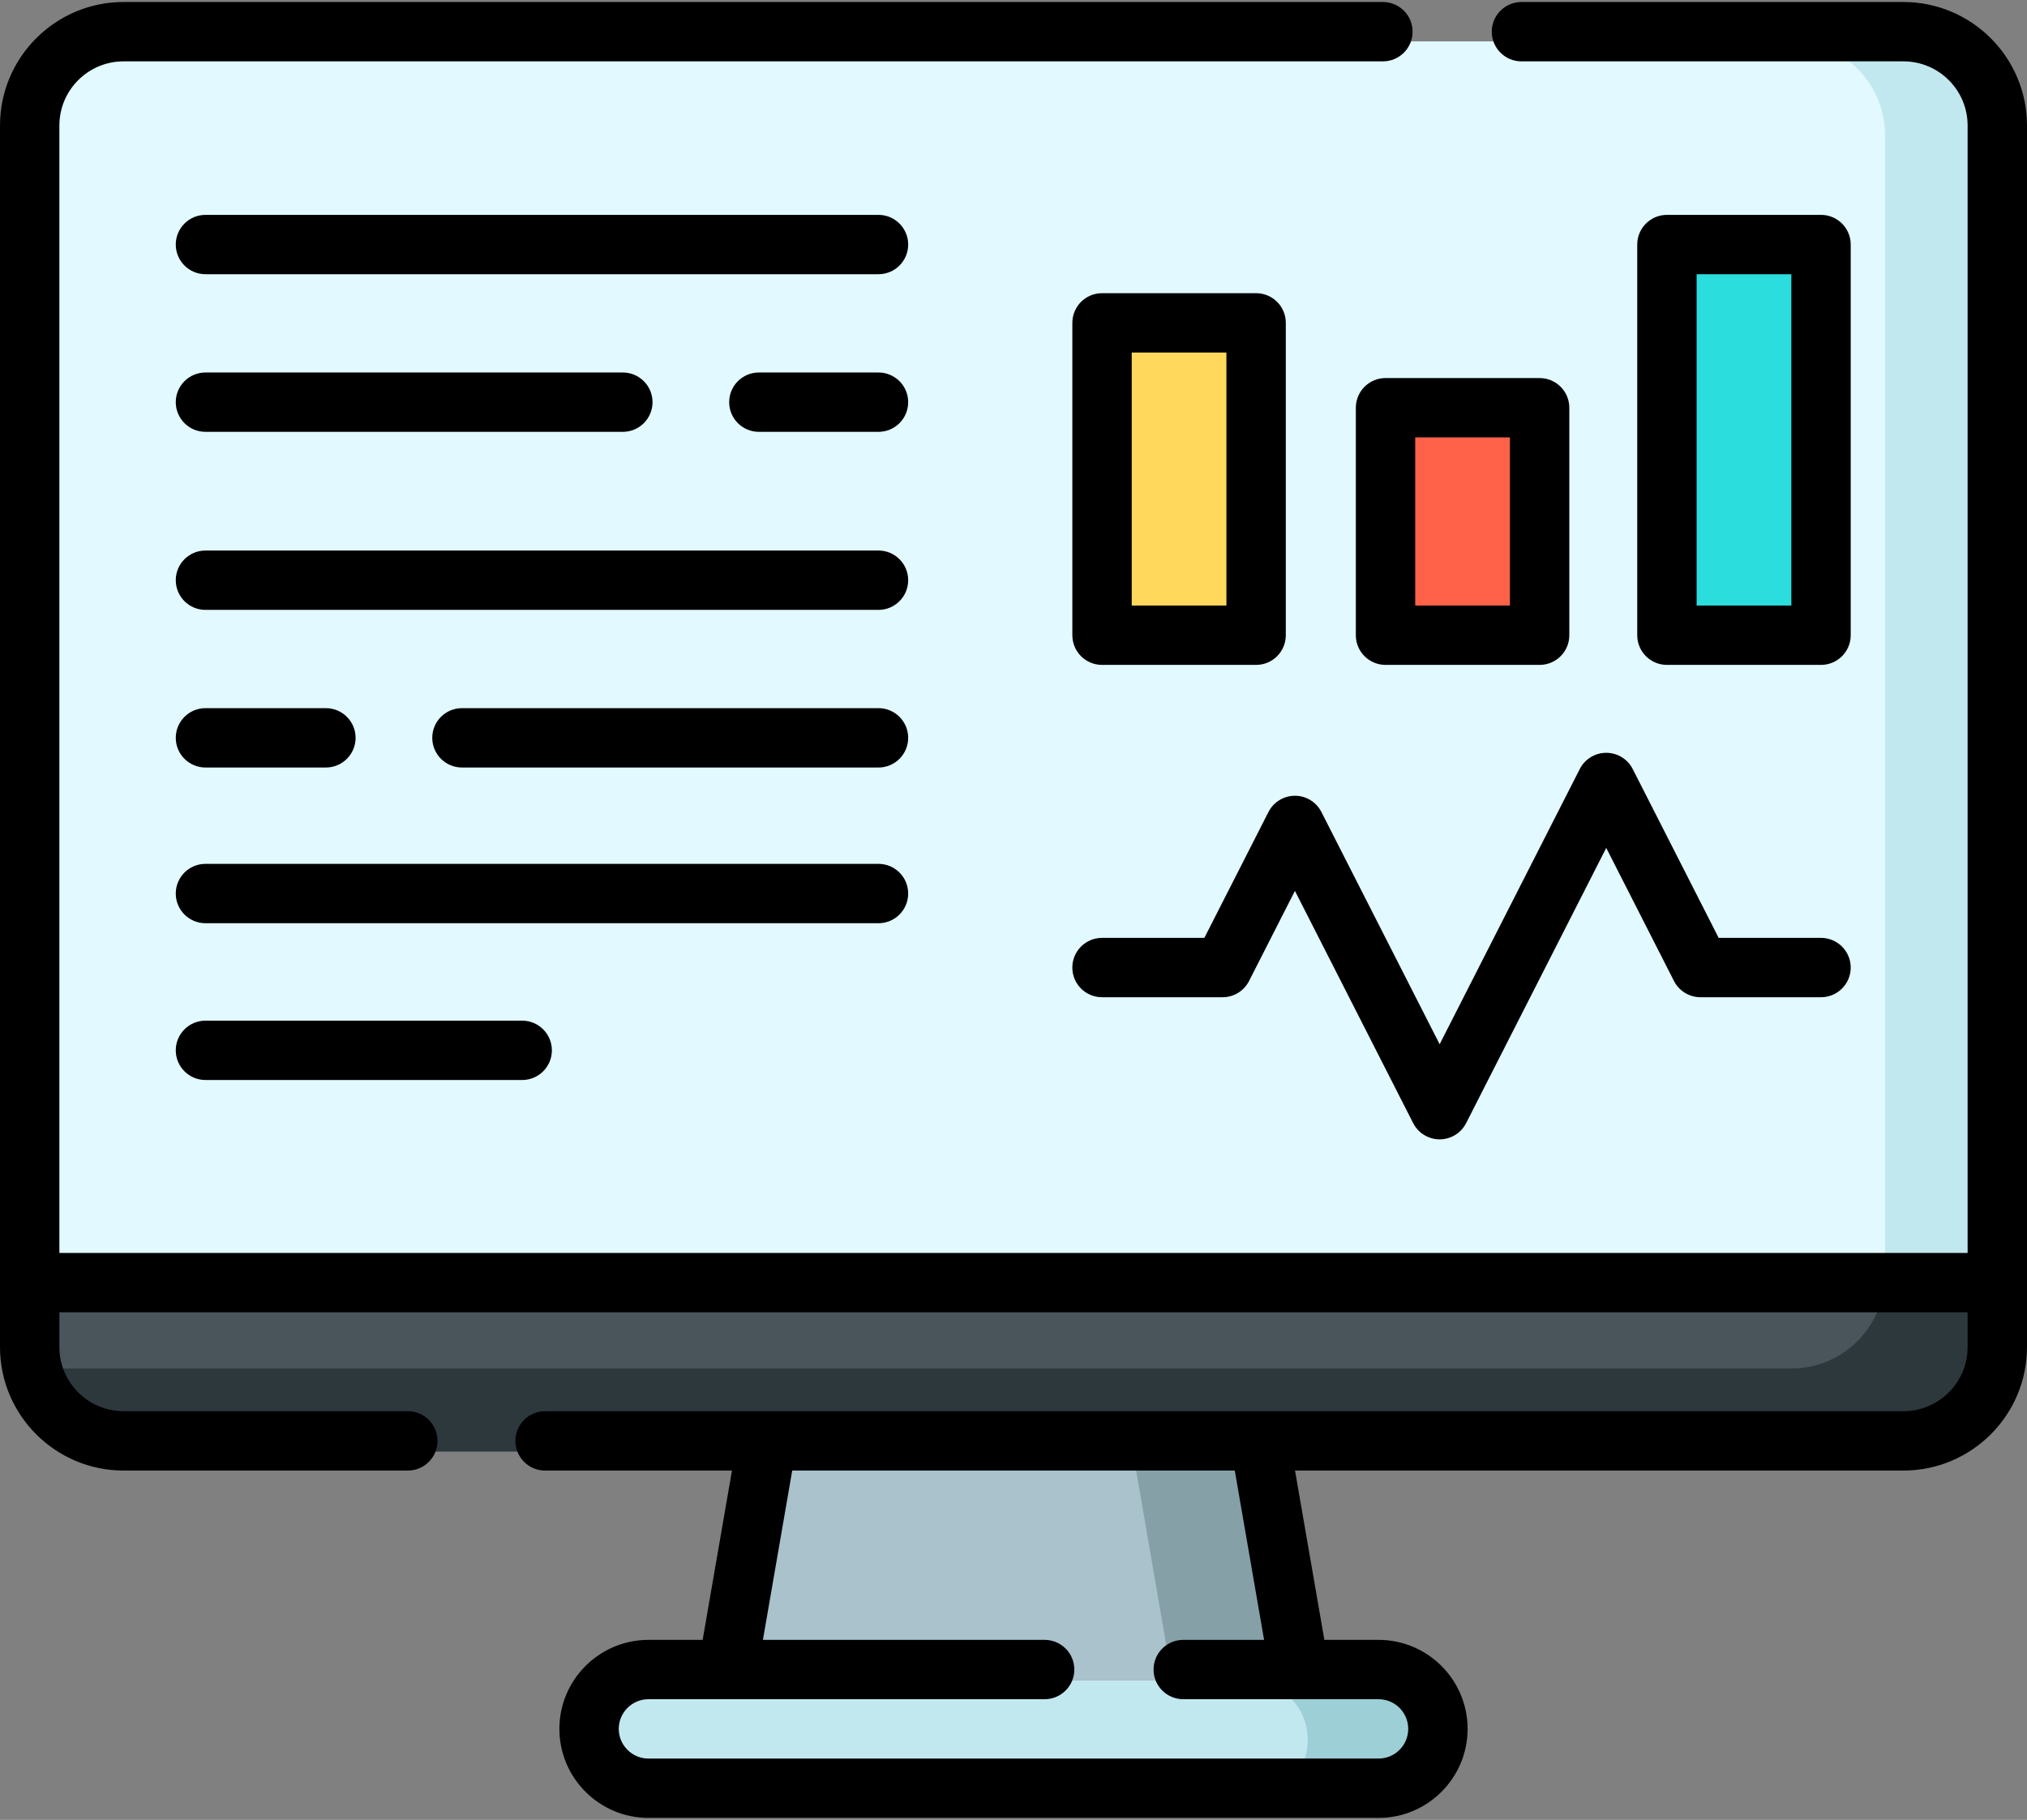 <?xml version="1.0" encoding="UTF-8"?>
<svg width="98px" height="88px" viewBox="0 0 98 88" version="1.1" xmlns="http://www.w3.org/2000/svg" xmlns:xlink="http://www.w3.org/1999/xlink">
    <rect x="0" y="0" width="98" height="88" fill="#808080" stroke="none"/>
    <title>benefit-1</title>
    <g id="Page-1" stroke="none" stroke-width="1" fill="none" fill-rule="evenodd">
        <g id="benefit-1" fill-rule="nonzero">
            <g id="Group" transform="translate(1, 2)">
                <polygon id="Path" fill="#AAC2CC" points="61.273 79.255 33.727 79.255 35.635 68.191 59.365 68.191"></polygon>
                <polygon id="Path" fill="#86A0A8" points="61.273 79.255 55.68 79.255 53.772 68.191 59.365 68.191"></polygon>
                <path d="M65.089,79.255 L29.911,79.255 C28.331,79.255 27.05,80.541 27.05,82.127 C27.05,83.713 28.331,84.998 29.911,84.998 L65.089,84.998 C66.669,84.998 67.951,83.713 67.951,82.127 C67.951,80.541 66.669,79.255 65.089,79.255 Z" id="Path" fill="#C2E8EF"></path>
                <path d="M67.95,82.127 C67.95,83.712 66.668,84.998 65.089,84.998 L59.366,84.998 C60.946,84.998 62.227,83.712 62.227,82.127 C62.227,80.54 60.946,79.255 59.366,79.255 L65.089,79.255 C66.668,79.255 67.95,80.54 67.95,82.127 Z" id="Path" fill="#9DCFD6"></path>
                <path d="M94.905,4.541 L94.905,63.65 C94.905,66.158 92.879,68.191 90.382,68.191 L4.618,68.191 C2.297,68.191 0.382,66.434 0.126,64.171 C0.105,64.001 0.095,63.827 0.095,63.65 L0.095,4.541 C0.095,2.035 2.121,0.002 4.618,0.002 L90.382,0.002 C92.879,0.002 94.905,2.035 94.905,4.541 Z" id="Path" fill="#E1F9FF"></path>
                <path d="M94.905,4.541 L94.905,63.65 C94.905,66.158 92.879,68.191 90.382,68.191 L4.618,68.191 C2.297,68.191 0.382,66.434 0.126,64.171 L85.611,64.171 C88.11,64.171 90.136,62.138 90.136,59.63 L90.136,4.541 C90.136,2.035 88.11,0.002 85.613,0.002 L90.382,0.002 C92.879,0.002 94.905,2.035 94.905,4.541 Z" id="Path" fill="#C2E8EF"></path>
                <path d="M94.905,60.534 L94.905,63.65 C94.905,66.158 92.879,68.191 90.382,68.191 L4.618,68.191 C2.297,68.191 0.382,66.434 0.126,64.171 C0.105,64.001 0.095,63.827 0.095,63.65 L0.095,60.534 L94.905,60.534 Z" id="Path" fill="#4A555B"></path>
                <path d="M94.905,60.534 L94.905,63.65 C94.905,66.158 92.879,68.191 90.382,68.191 L4.618,68.191 C2.297,68.191 0.382,66.434 0.126,64.171 L85.611,64.171 C87.801,64.171 89.628,62.609 90.046,60.534 L94.905,60.534 Z" id="Path" fill="#2D383D"></path>
                <polygon id="Path" fill="#FFD85C" transform="translate(55.478, 21.649) rotate(-180) translate(-55.478, -21.649) " points="51.766 14.091 59.19 14.091 59.19 29.206 51.766 29.206"></polygon>
                <polygon id="Path" fill="#FF6248" transform="translate(69.139, 23.702) rotate(-180) translate(-69.139, -23.702) " points="65.426 18.198 72.851 18.198 72.851 29.206 65.426 29.206"></polygon>
                <polygon id="Path" fill="#2CDDDD" transform="translate(82.698, 19.754) rotate(-180) translate(-82.698, -19.754) " points="78.986 10.301 86.41 10.301 86.41 29.206 78.986 29.206"></polygon>
            </g>
            <g id="Group" fill="#000000">
                <path d="M92.026,0.097 L73.559,0.097 C72.766,0.097 72.123,0.74 72.123,1.532 C72.123,2.325 72.766,2.967 73.559,2.967 L92.026,2.967 C93.737,2.967 95.129,4.358 95.129,6.069 L95.129,60.585 L2.871,60.585 L2.871,6.069 C2.871,4.358 4.263,2.967 5.974,2.967 L66.859,2.967 C67.652,2.967 68.295,2.325 68.295,1.532 C68.295,0.74 67.652,0.097 66.859,0.097 L5.974,0.097 C2.68,0.097 4.08006962e-15,2.776 4.08006962e-15,6.069 L4.08006962e-15,65.136 C4.08006962e-15,68.428 2.68,71.107 5.974,71.107 L19.718,71.107 C20.51,71.107 21.153,70.465 21.153,69.672 C21.153,68.88 20.51,68.237 19.718,68.237 L5.974,68.237 C4.263,68.237 2.871,66.846 2.871,65.136 L2.871,63.455 L95.129,63.455 L95.129,65.136 C95.129,66.846 93.737,68.237 92.026,68.237 L26.354,68.237 C25.561,68.237 24.918,68.88 24.918,69.672 C24.918,70.465 25.561,71.107 26.354,71.107 L35.389,71.107 L33.971,79.294 L31.352,79.294 C28.977,79.294 27.045,81.225 27.045,83.598 C27.045,85.972 28.977,87.903 31.352,87.903 L66.648,87.903 C69.023,87.903 70.955,85.972 70.955,83.598 C70.955,81.225 69.023,79.294 66.648,79.294 L64.029,79.294 L62.611,71.107 L92.025,71.107 C95.32,71.107 98,68.428 98,65.136 L98,6.069 C98,2.776 95.32,0.097 92.026,0.097 L92.026,0.097 Z M61.115,79.294 L57.207,79.294 C56.414,79.294 55.771,79.936 55.771,80.729 C55.771,81.521 56.414,82.163 57.207,82.163 L66.648,82.163 C67.44,82.163 68.084,82.807 68.084,83.598 C68.084,84.39 67.44,85.033 66.648,85.033 L31.352,85.033 C30.56,85.033 29.916,84.39 29.916,83.598 C29.916,82.807 30.56,82.163 31.352,82.163 L50.505,82.163 C51.298,82.163 51.941,81.521 51.941,80.729 C51.941,79.936 51.298,79.294 50.505,79.294 L36.885,79.294 L38.302,71.107 L59.698,71.107 L61.115,79.294 Z" id="Shape"></path>
                <path d="M77.657,36.401 C77.117,36.401 76.623,36.704 76.378,37.185 L69.603,50.493 L63.886,39.263 C63.641,38.781 63.147,38.478 62.606,38.478 C62.066,38.478 61.572,38.781 61.327,39.263 L58.228,45.35 L53.28,45.35 C52.487,45.35 51.844,45.993 51.844,46.785 C51.844,47.577 52.487,48.22 53.28,48.22 L59.108,48.22 C59.648,48.22 60.143,47.917 60.388,47.436 L62.606,43.077 L68.323,54.308 C68.568,54.789 69.063,55.092 69.603,55.092 C70.143,55.092 70.638,54.789 70.883,54.308 L77.657,41 L80.933,47.436 C81.178,47.917 81.673,48.22 82.213,48.22 L88.041,48.22 C88.834,48.22 89.477,47.578 89.477,46.785 C89.477,45.993 88.834,45.35 88.041,45.35 L83.093,45.35 L78.937,37.185 C78.692,36.704 78.197,36.401 77.657,36.401 Z" id="Path"></path>
                <path d="M53.28,32.15 L60.73,32.15 C61.523,32.15 62.165,31.508 62.165,30.716 L62.165,15.611 C62.165,14.819 61.523,14.177 60.73,14.177 L53.28,14.177 C52.488,14.177 51.845,14.819 51.845,15.611 L51.845,30.716 C51.845,31.508 52.488,32.15 53.28,32.15 Z M54.716,17.046 L59.294,17.046 L59.294,29.281 L54.716,29.281 L54.716,17.046 Z" id="Shape"></path>
                <path d="M74.436,18.281 L66.987,18.281 C66.194,18.281 65.551,18.923 65.551,19.716 L65.551,30.716 C65.551,31.508 66.194,32.15 66.987,32.15 L74.436,32.15 C75.229,32.15 75.872,31.508 75.872,30.716 L75.872,19.716 C75.872,18.923 75.229,18.281 74.436,18.281 Z M73.001,29.281 L68.422,29.281 L68.422,21.151 L73.001,21.151 L73.001,29.281 Z" id="Shape"></path>
                <path d="M88.041,32.15 C88.834,32.15 89.477,31.508 89.477,30.716 L89.477,11.825 C89.477,11.032 88.834,10.39 88.041,10.39 L80.592,10.39 C79.799,10.39 79.156,11.032 79.156,11.825 L79.156,30.716 C79.156,31.508 79.799,32.15 80.592,32.15 L88.041,32.15 Z M82.028,13.259 L86.606,13.259 L86.606,29.281 L82.028,29.281 L82.028,13.259 Z" id="Shape"></path>
                <path d="M42.473,26.62 L9.934,26.62 C9.141,26.62 8.498,27.263 8.498,28.055 C8.498,28.848 9.141,29.49 9.934,29.49 L42.473,29.49 C43.265,29.49 43.908,28.848 43.908,28.055 C43.908,27.263 43.265,26.62 42.473,26.62 Z" id="Path"></path>
                <path d="M9.934,37.112 L15.757,37.112 C16.549,37.112 17.192,36.469 17.192,35.677 C17.192,34.885 16.549,34.242 15.757,34.242 L9.934,34.242 C9.141,34.242 8.498,34.885 8.498,35.677 C8.498,36.469 9.141,37.112 9.934,37.112 Z" id="Path"></path>
                <path d="M42.473,34.242 L22.334,34.242 C21.541,34.242 20.899,34.885 20.899,35.677 C20.899,36.469 21.541,37.112 22.334,37.112 L42.473,37.112 C43.265,37.112 43.908,36.469 43.908,35.677 C43.908,34.885 43.265,34.242 42.473,34.242 Z" id="Path"></path>
                <path d="M42.473,10.39 L9.934,10.39 C9.141,10.39 8.498,11.032 8.498,11.825 C8.498,12.617 9.141,13.259 9.934,13.259 L42.473,13.259 C43.265,13.259 43.908,12.617 43.908,11.825 C43.908,11.032 43.265,10.39 42.473,10.39 Z" id="Path"></path>
                <path d="M9.934,20.881 L30.112,20.881 C30.905,20.881 31.548,20.239 31.548,19.446 C31.548,18.654 30.905,18.012 30.112,18.012 L9.934,18.012 C9.141,18.012 8.498,18.654 8.498,19.446 C8.498,20.239 9.141,20.881 9.934,20.881 Z" id="Path"></path>
                <path d="M42.473,18.012 L36.69,18.012 C35.897,18.012 35.254,18.654 35.254,19.446 C35.254,20.239 35.897,20.881 36.69,20.881 L42.473,20.881 C43.265,20.881 43.908,20.239 43.908,19.446 C43.908,18.654 43.265,18.012 42.473,18.012 L42.473,18.012 Z" id="Path"></path>
                <path d="M43.908,43.206 C43.908,42.414 43.265,41.771 42.473,41.771 L9.934,41.771 C9.141,41.771 8.498,42.414 8.498,43.206 C8.498,43.999 9.141,44.641 9.934,44.641 L42.473,44.641 C43.265,44.641 43.908,43.999 43.908,43.206 Z" id="Path"></path>
                <path d="M9.934,49.353 C9.141,49.353 8.498,49.995 8.498,50.788 C8.498,51.58 9.141,52.222 9.934,52.222 L25.246,52.222 C26.039,52.222 26.682,51.58 26.682,50.788 C26.682,49.995 26.039,49.353 25.246,49.353 L9.934,49.353 Z" id="Path"></path>
            </g>
        </g>
    </g>
</svg>